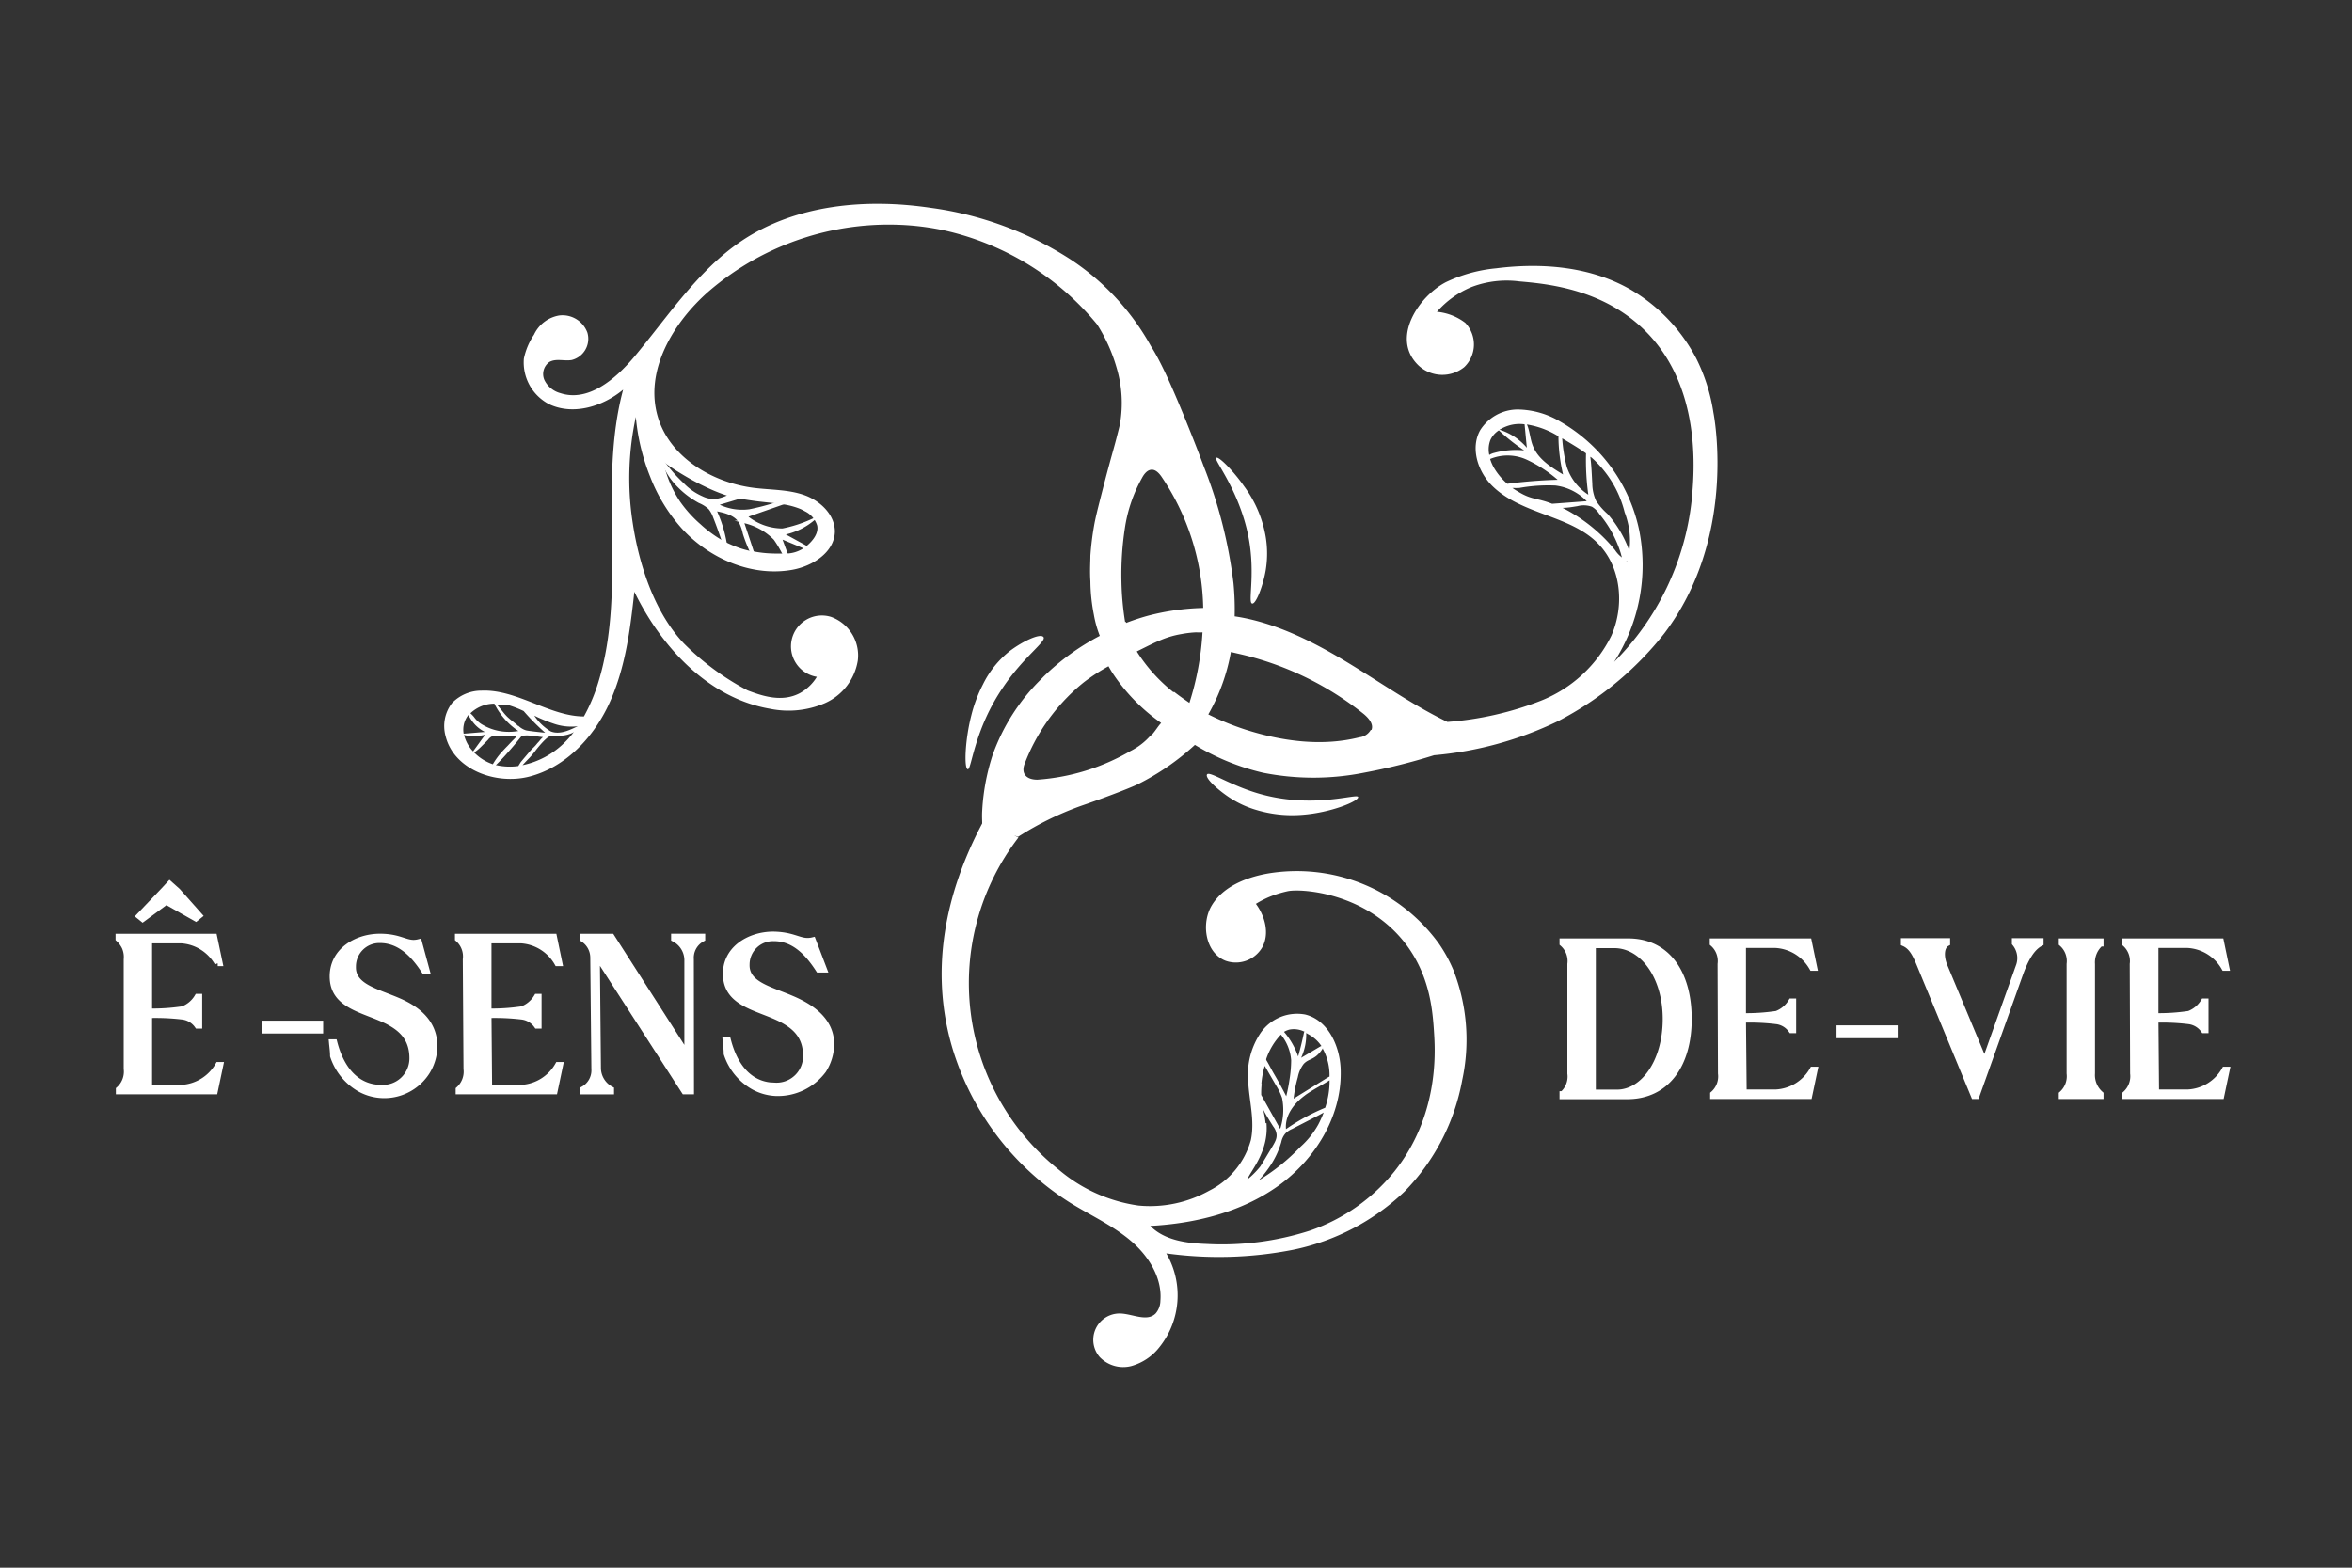 <svg id="Calque_1" data-name="Calque 1" xmlns="http://www.w3.org/2000/svg" viewBox="0 0 300 200"><rect x="0" y="0" width="300" height="200" fill="#333333" stroke="none"/><defs><style>.cls-1,.cls-3{fill:none;}.cls-2,.cls-4{fill:#fff;}.cls-3,.cls-4{stroke:#fff;stroke-miterlimit:10;}.cls-3{stroke-width:0.36px;}.cls-4{stroke-width:0.8px;}</style></defs><title>Logo-E-Sens-de-Vie_WEB</title><path class="cls-1" d="M59.92,93.54l.95-.08,1-.08a4.48,4.48,0,0,1-1.32-1,5.74,5.74,0,0,1-.79-1.17c-.08.12-.17.23-.24.36a3,3,0,0,0-.34,2Z"/><path class="cls-1" d="M59.86,93.89a4.42,4.42,0,0,1-.67-.13,4.7,4.7,0,0,0,1.15,2.1l1.55-2.13a5.14,5.14,0,0,1-1.12.2A5.58,5.58,0,0,1,59.86,93.89Z"/><path class="cls-1" d="M64,95.87c.55-.59.68-.71.68-.71l.58-.62c.48-.51.55-.58.52-.65s-.34,0-1.1,0a10.05,10.05,0,0,1-1.2,0,1.49,1.49,0,0,0-.82.07,1.31,1.31,0,0,0-.46.41s-.15.18-1,1a5.7,5.7,0,0,1-.77.62,6,6,0,0,0,2.36,1.48A9.47,9.47,0,0,1,64,95.87Z"/><path class="cls-1" d="M100.31,70.66a4.12,4.12,0,0,0,2-.59,4.57,4.57,0,0,0,.42-.29l-3.23-1.34Z"/><path class="cls-1" d="M60.44,91.56a3.35,3.35,0,0,0,1.15,1,6.48,6.48,0,0,0,3,.85,7,7,0,0,0,1.48-.1,8.88,8.88,0,0,1-1.87-1.67,8.5,8.5,0,0,1-1.19-1.82A4.42,4.42,0,0,0,60,91,3.42,3.42,0,0,1,60.44,91.56Z"/><path class="cls-1" d="M66.29,97.42l.12-.19c.07-.1,1.18-1.41,1.23-1.46.19-.22.49-.49.66-.68l.16-.19c.14-.18.18-.21.36-.41s.12-.16.18-.22.23-.21.26-.25c-.21,0-.68-.08-1.28-.17l-.2,0a3.86,3.86,0,0,0-1.16,0,.82.82,0,0,0-.16.12h0c-.53.67-1.1,1.36-1.74,2.07-.5.56-1,1.08-1.48,1.56l.13,0a7.89,7.89,0,0,0,2.74.08Z"/><path class="cls-1" d="M95.1,66.56c-.11,0-.25-.06-.32,0a.28.28,0,0,0,0,.24c.09.25.54,1.6,1.18,3.55a15.19,15.19,0,0,0,2.8.3H100a14.57,14.57,0,0,0-1.18-2A7.92,7.92,0,0,0,95.1,66.56Z"/><path class="cls-1" d="M70.22,93.31c1.31.56,2.88-.42,3.48-.65h0a6.88,6.88,0,0,1-3.15-.27,19.75,19.75,0,0,1-2.42-1A6.61,6.61,0,0,0,70.22,93.31Z"/><path class="cls-1" d="M94.42,66.55c-.66-1.06-2-1.37-3.26-1.59a16.65,16.65,0,0,1,1.41,4.24,15.27,15.27,0,0,0,1.61.69,11.5,11.5,0,0,0,1.66.46A18.24,18.24,0,0,1,94.92,68,5.53,5.53,0,0,0,94.42,66.55Z"/><path class="cls-1" d="M73,93.51a4.06,4.06,0,0,1-1.29.38,5.41,5.41,0,0,1-.82.08,4.65,4.65,0,0,1-.64,0h0l-.08,0c-.57.19-1.78,1.76-1.78,1.76-.18.23-.45.57-.83,1-.21.21-.52.53-.88.93a10.72,10.72,0,0,0,5.15-2.71,12.21,12.21,0,0,0,1.36-1.52Z"/><path class="cls-1" d="M64.16,90.79a6.11,6.11,0,0,0,.51.57,8.22,8.22,0,0,0,.64.54l.36.29a2.78,2.78,0,0,1,.35.31l0,0,.06,0a2.38,2.38,0,0,0,.53.39,1.86,1.86,0,0,0,.54.21c.21,0,1.11.16,2.34.28-.55-.48-1.11-1-1.68-1.6-.38-.39-.73-.78-1.07-1.17A13.65,13.65,0,0,0,65,90a6.83,6.83,0,0,0-1.63-.24C63.7,90.22,64,90.54,64.16,90.79Z"/><path class="cls-1" d="M207.45,71.61a.27.27,0,0,0,.08.07s0-.05,0-.07A.27.27,0,0,1,207.45,71.61Z"/><path class="cls-1" d="M195.48,56.79c.63,1.73,2.32,2.8,3.89,3.75a21.71,21.71,0,0,1-.59-4.88,10.84,10.84,0,0,0-2.8-1.23,12.31,12.31,0,0,0-1.22-.27C195.12,55,195.16,55.94,195.48,56.79Z"/><path class="cls-1" d="M199.84,59.55a6.7,6.7,0,0,0,2.75,3.57,32.12,32.12,0,0,1-.29-5.28c-.82-.6-1.74-1.14-2.7-1.71l-.34-.2A19.8,19.8,0,0,0,199.84,59.55Z"/><path class="cls-1" d="M192.26,61.73a62.63,62.63,0,0,1,6.42-.51,16.88,16.88,0,0,0-4-2.59,5.84,5.84,0,0,0-4.6-.07,5.52,5.52,0,0,0,.57,1.27A8.25,8.25,0,0,0,192.26,61.73Z"/><path class="cls-1" d="M206.7,70.59a14.29,14.29,0,0,0-2.72-5,2.94,2.94,0,0,0-.95-.94,3.1,3.1,0,0,0-1.84-.08c-.63.1-1.27.18-1.92.22a20.73,20.73,0,0,1,4.41,3A19.85,19.85,0,0,1,206,70.18a3.71,3.71,0,0,0,.88.94C206.79,71,206.75,70.77,206.7,70.59Z"/><path class="cls-1" d="M202.34,63.92a6.71,6.71,0,0,0-4-2,21,21,0,0,0-4.6.31,8.14,8.14,0,0,1-.86,0,7.61,7.61,0,0,0,.65.43c1.78,1.09,2.33.78,4.36,1.56Z"/><path class="cls-1" d="M190.63,57.78a10.49,10.49,0,0,1,3.78-.31,24.22,24.22,0,0,1-3.23-2.56,2.91,2.91,0,0,0-1.1,1.28,3.31,3.31,0,0,0-.12,1.86A2.3,2.3,0,0,1,190.63,57.78Z"/><path class="cls-1" d="M194.75,57.16c-.1-1-.19-2-.29-3a4.7,4.7,0,0,0-2.15.24,5.56,5.56,0,0,0-1.05.49A7.49,7.49,0,0,1,194.75,57.16Z"/><path class="cls-1" d="M203.1,61.71a5.36,5.36,0,0,0,.49,2.21,8.53,8.53,0,0,0,1.46,1.66,14.56,14.56,0,0,1,2.77,4.7,9.48,9.48,0,0,0,.07-1.8,9.93,9.93,0,0,0-.36-2.18,9.11,9.11,0,0,0-.3-.92,13.71,13.71,0,0,0-4.21-7c-.06,0-.13-.09-.18-.14C203,59.39,203,60.56,203.1,61.71Z"/><path class="cls-1" d="M160.85,148.8c.08-.11.52-.84,1.39-2.29.5-.83.75-1.26.7-1.82a2,2,0,0,0-.42-1c-.45-.71-.91-1.44-1.3-2.19a12.71,12.71,0,0,1,.32,1.77c.32,3.64-2.07,6.13-2.33,7.16A10.92,10.92,0,0,0,160.85,148.8Z"/><path class="cls-1" d="M165.66,134.76c.29-1,.54-2.07.76-3.12a3,3,0,0,0-1.86-.31,2.53,2.53,0,0,0-.7.29A9.73,9.73,0,0,1,165.66,134.76Z"/><path class="cls-1" d="M152.62,80.66a13.62,13.62,0,0,0-1.88.22,11.85,11.85,0,0,0-2.58.74c-.93.38-1.48.67-3.12,1.48h0a20.78,20.78,0,0,0,4.74,5.16c.64.5,1.3,1,2,1.39a36.34,36.34,0,0,0,1.67-9A5.5,5.5,0,0,1,152.62,80.66Z"/><path class="cls-1" d="M162.52,136.8q.87,1.5,1.65,3a21,21,0,0,0,.42-2.13,15.91,15.91,0,0,0,.21-2.46,5.92,5.92,0,0,0-1.35-3.32,8.43,8.43,0,0,0-1.78,3.13s0,.09,0,.13C162,135.72,162.24,136.31,162.52,136.8Z"/><path class="cls-1" d="M153.47,77.53a30.84,30.84,0,0,0-5.24-16.63c-.34-.5-.81-1-1.41-1s-1,.71-1.17,1.07a18.78,18.78,0,0,0-2.06,6.36,39.11,39.11,0,0,0-.44,6.73,36.56,36.56,0,0,0,.47,5.25.88.88,0,0,0,0,.16c1.21-.47,2.18-.75,2.75-.91A30.52,30.52,0,0,1,153.47,77.53Z"/><path class="cls-1" d="M141.89,85.82c-.14-.22-.31-.51-.5-.84A24.89,24.89,0,0,0,139,86.51c-.63.46-1.17.91-1.66,1.34a24.67,24.67,0,0,0-6.49,9.47c-.5,1.24.14,2.11,1.61,2.07a27.32,27.32,0,0,0,11.88-3.66h0a8.38,8.38,0,0,0,2.58-2c.58-.66.89-1.24,1.22-1.56l-.17-.13A23.73,23.73,0,0,1,141.89,85.82Z"/><path class="cls-1" d="M99.81,67.6a16.78,16.78,0,0,0,3.72-1.19,8.41,8.41,0,0,1-3.82,1.69l3.09,1.62c.79-.64,1.6-1.65,1.38-2.64a3,3,0,0,0-1.56-1.81c-.17-.1-.35-.19-.56-.29a9.59,9.59,0,0,0-2.61-.65L95.1,65.85A7.33,7.33,0,0,0,99.81,67.6Z"/><path class="cls-1" d="M173.93,91.11a39.46,39.46,0,0,0-16.11-7.73l-.86-.2a24.77,24.77,0,0,1-2.73,7.88A33.94,33.94,0,0,0,158.9,93c4.7,1.56,9.82,2.26,14.62,1a1.89,1.89,0,0,0,1.42-.92C175.23,92.36,174.56,91.61,173.93,91.11Z"/><path class="cls-1" d="M87.1,61.76a7.63,7.63,0,0,0,2.46,1.72,3.54,3.54,0,0,0,1.77.36A5.81,5.81,0,0,0,93,63.3l-.15,0a22.73,22.73,0,0,1-2.74-1.1c-.79-.37-1.4-.7-1.85-.94-.95-.53-1.65-1-1.94-1.15-.63-.4-1.2-.79-1.7-1.15A19.33,19.33,0,0,0,87.1,61.76Z"/><path class="cls-1" d="M95.57,65.15A29.49,29.49,0,0,0,99,64.26c-.94-.11-1.91-.2-2.82-.32s-1.48-.21-2.23-.38l-2.63.79A7,7,0,0,0,95.57,65.15Z"/><path class="cls-1" d="M89.29,66.9a15.5,15.5,0,0,0,3,2.18q-.54-1.64-1.17-3.24a3.64,3.64,0,0,0-.6-1.07A4.35,4.35,0,0,0,89.29,64a11.1,11.1,0,0,1-2.66-2,8.45,8.45,0,0,1-2-3.09A14.58,14.58,0,0,0,86.75,64,16,16,0,0,0,89.29,66.9Z"/><path class="cls-1" d="M166,134.93c.83-.5,1.67-1,2.51-1.48a4.64,4.64,0,0,0-1.62-1.54l-.24-.14A7,7,0,0,1,166,134.93Z"/><path class="cls-1" d="M168,142.41,164.81,144a2.5,2.5,0,0,0-.85.57,2.34,2.34,0,0,0-.53,1.1,11,11,0,0,1-1.19,2.68,14.13,14.13,0,0,1-1.64,2.15l-.07.07a25.93,25.93,0,0,0,5.36-4.31,10.88,10.88,0,0,0,2.26-2.83,14.58,14.58,0,0,0,.69-1.53C168.55,142.1,168.25,142.26,168,142.41Z"/><path class="cls-1" d="M164,144a26,26,0,0,1,5-2.73,10.83,10.83,0,0,0,.56-3.5c-1,.65-2.13,1.19-3.12,1.9C165.1,140.71,163.86,142.28,164,144Z"/><path class="cls-1" d="M163.57,140.05a7.92,7.92,0,0,0-.76-1.58l-1.36-2.35-.09-.16a11,11,0,0,0-.43,2.31,11.18,11.18,0,0,0,0,1.4l2.42,4.33A7.71,7.71,0,0,0,163.57,140.05Z"/><path class="cls-1" d="M167.86,134.7c-.65.53-1.08.49-1.59,1a4,4,0,0,0-.75,1.7,16.32,16.32,0,0,0-.54,2.73l4.08-2.51c.19-.12.37-.23.56-.33a7,7,0,0,0-.84-3.51l-.07-.11A3.75,3.75,0,0,1,167.86,134.7Z"/><path class="cls-2" d="M103.53,66.41a16.78,16.78,0,0,1-3.72,1.19,7.33,7.33,0,0,1-4.71-1.75l4.35-1.52L99,64.26a29.49,29.49,0,0,1-3.41.89,7,7,0,0,1-4.27-.8l2.63-.79a9.71,9.71,0,0,1-1-.26,5.81,5.81,0,0,1-1.65.54,3.54,3.54,0,0,1-1.77-.36,7.63,7.63,0,0,1-2.46-1.72,19.33,19.33,0,0,1-2.5-2.84,8.45,8.45,0,0,0,2,3.09,11.1,11.1,0,0,0,2.66,2,4.35,4.35,0,0,1,1.28.81,3.64,3.64,0,0,1,.6,1.07q.63,1.6,1.17,3.24l.23.12A16.65,16.65,0,0,0,91.16,65c1.23.22,2.6.53,3.26,1.59a5.53,5.53,0,0,1,.5,1.44,18.24,18.24,0,0,0,.92,2.36l.13,0c-.64-1.95-1.09-3.3-1.18-3.55a.28.28,0,0,1,0-.24c.07-.09.21-.07.32,0a7.92,7.92,0,0,1,3.73,2.14,14.57,14.57,0,0,1,1.18,2l.3,0-.82-2.22,3.23,1.34.08-.06L99.71,68.1A8.41,8.41,0,0,0,103.53,66.41Z"/><path class="cls-3" d="M103.53,66.41a16.78,16.78,0,0,1-3.72,1.19,7.33,7.33,0,0,1-4.71-1.75l4.35-1.52L99,64.26a29.49,29.49,0,0,1-3.41.89,7,7,0,0,1-4.27-.8l2.63-.79a9.71,9.71,0,0,1-1-.26,5.81,5.81,0,0,1-1.65.54,3.54,3.54,0,0,1-1.77-.36,7.63,7.63,0,0,1-2.46-1.72,19.33,19.33,0,0,1-2.5-2.84,8.45,8.45,0,0,0,2,3.09,11.1,11.1,0,0,0,2.66,2,4.35,4.35,0,0,1,1.28.81,3.64,3.64,0,0,1,.6,1.07q.63,1.6,1.17,3.24l.23.12A16.65,16.65,0,0,0,91.16,65c1.23.22,2.6.53,3.26,1.59a5.53,5.53,0,0,1,.5,1.44,18.24,18.24,0,0,0,.92,2.36l.13,0c-.64-1.95-1.09-3.3-1.18-3.55a.28.28,0,0,1,0-.24c.07-.09.21-.07.32,0a7.92,7.92,0,0,1,3.73,2.14,14.57,14.57,0,0,1,1.18,2l.3,0-.82-2.22,3.23,1.34.08-.06L99.71,68.1A8.41,8.41,0,0,0,103.53,66.41Z"/><path class="cls-2" d="M218.54,52.6a23.13,23.13,0,0,0-2.2-6.91A22,22,0,0,0,208.08,37c-5.14-3-11.37-3.51-17.25-2.77a19,19,0,0,0-6.39,1.76c-3.47,1.79-7.13,7.2-3.48,10.66a4.45,4.45,0,0,0,5.8.19,4,4,0,0,0,.14-5.65,7,7,0,0,0-3.62-1.41,11.85,11.85,0,0,1,4.46-3.18,12.59,12.59,0,0,1,6.07-.7c3.31.29,10.1.88,15.42,5.72,8,7.26,6.88,18.78,6.53,22.33a34.39,34.39,0,0,1-9.88,20.5,22.8,22.8,0,0,0,3.19-16.85,20.91,20.91,0,0,0-10-13.78,10.84,10.84,0,0,0-5.45-1.58,5.68,5.68,0,0,0-4.82,2.64c-1.27,2.27-.32,5.26,1.52,7.09s4.36,2.79,6.8,3.7,5,1.87,6.76,3.73c2.92,3,3.34,7.88,1.65,11.7a17,17,0,0,1-9,8.3,41,41,0,0,1-11.91,2.7c-1.23-.6-2.44-1.25-3.63-1.94-3.16-1.83-6.2-3.89-9.34-5.78-4.39-2.64-9.13-5-14.17-5.75a35,35,0,0,0-.15-4.23,60,60,0,0,0-3.77-14.85q-.86-2.31-1.77-4.57c-2.43-6.08-3.86-9.07-5-10.84A31.51,31.51,0,0,0,136.4,33a43.48,43.48,0,0,0-17.72-6.49c-8.26-1.22-17.18-.42-24.11,4.24C89,34.51,85.22,40.35,80.9,45.52c-2.4,2.86-5.89,5.81-9.44,4.63a3.17,3.17,0,0,1-2-1.63,1.88,1.88,0,0,1,.62-2.34c.83-.48,1.89-.09,2.84-.25a2.79,2.79,0,0,0,2-3.5,3.38,3.38,0,0,0-3.62-2.18,4.35,4.35,0,0,0-3.19,2.45,8.61,8.61,0,0,0-1.29,3.06,6,6,0,0,0,3.25,5.82c3.06,1.43,6.81.29,9.41-1.87C76.23,61.8,80,75,76.33,87a22.4,22.4,0,0,1-1.85,4.4c-4.36,0-8.56-3.49-13.07-3.29a5.2,5.2,0,0,0-3.74,1.57,4.8,4.8,0,0,0-.83,4.25c1.06,4.27,6.43,6.25,10.7,5.14C72.2,97.86,75.8,94,77.79,89.56s2.6-9.27,3.12-14.07c3.46,7.12,9.5,13.59,17.3,14.93a11.77,11.77,0,0,0,7-.71,7.19,7.19,0,0,0,4.2-5.42A5.23,5.23,0,0,0,106,78.7a3.94,3.94,0,1,0-1.81,7.65A5.82,5.82,0,0,1,102,88.44c-2.33,1.22-4.89.3-6.64-.36h0a33.43,33.43,0,0,1-8.14-6c-5-5.3-6.26-13.63-6.57-15.72a37.06,37.06,0,0,1,.45-13.17,26.83,26.83,0,0,0,1.83,7.63A21.45,21.45,0,0,0,87,67.46c3.53,3.85,8.94,6.16,14.08,5.23,2.59-.47,5.36-2.24,5.41-4.87,0-2.17-1.87-3.94-3.91-4.66s-4.27-.65-6.42-.92c-5.34-.67-10.74-3.92-12.26-9.08-1.72-5.83,1.93-12,6.51-16a35.19,35.19,0,0,1,26.14-8.36,33.79,33.79,0,0,1,3.87.59,35.2,35.2,0,0,1,19.52,12A21.19,21.19,0,0,1,142.45,47a15.76,15.76,0,0,1,.42,7c-.08.43-.21.91-.46,1.89s-.53,1.92-.94,3.44-.64,2.4-.92,3.5c-.56,2.18-.83,3.27-1,4.24a37,37,0,0,0-.47,3.82c0,.77-.09,1.9,0,3.27a23.27,23.27,0,0,0,.44,4.24,13.93,13.93,0,0,0,.76,2.72h0a30.46,30.46,0,0,0-7.17,5.2l-.37.38a25.64,25.64,0,0,0-6.14,9.65,27.66,27.66,0,0,0-1.14,5.09c-.08.61-.14,1.27-.18,2s0,1.1,0,1.61h0c-4.69,8.87-6.72,18.66-3.84,28.53a35.34,35.34,0,0,0,15.17,19.93c2.54,1.56,5.29,2.82,7.57,4.74s4.08,4.73,3.83,7.7a2.53,2.53,0,0,1-.61,1.62c-1.1,1.09-2.92.06-4.47,0a3.36,3.36,0,0,0-2.65,5.57,4.16,4.16,0,0,0,4,1.14,6.9,6.9,0,0,0,3.58-2.38,10.6,10.6,0,0,0,.9-12,49.14,49.14,0,0,0,16.19-.46A29.07,29.07,0,0,0,179.16,152a27.3,27.3,0,0,0,7.35-14.22,24.36,24.36,0,0,0-1.12-14,18.66,18.66,0,0,0-1.86-3.4,22.37,22.37,0,0,0-21.94-8.92c-2.74.51-5.57,1.67-7,4s-.86,6.1,1.73,7.11a3.9,3.9,0,0,0,4.65-1.66c1-1.74.41-4-.78-5.6a12,12,0,0,1,2-1,14.14,14.14,0,0,1,2.09-.62c1.76-.35,10.16.19,15.16,6.92,3,4.09,3.31,8.41,3.49,11.37.15,2.47.52,10.46-5.08,17.48A23.82,23.82,0,0,1,167.08,157a36.61,36.61,0,0,1-13.21,1.7c-2.56-.09-5.35-.47-7.15-2.3,5.76-.31,11.59-1.75,16.29-5.09s8.09-8.82,8-14.58c0-3.09-1.54-6.59-4.55-7.31a5.67,5.67,0,0,0-5.63,2.3,9.5,9.5,0,0,0-1.63,6.11c.11,2.55.88,5.12.35,7.61a10.27,10.27,0,0,1-5.33,6.47,15.48,15.48,0,0,1-9,1.89,20,20,0,0,1-10.13-4.54,30.45,30.45,0,0,1-5.19-42.41l-.55-.29.5.2a39.68,39.68,0,0,1,7.92-3.91c.59-.21,2.44-.83,5-1.82,1.24-.48,2.2-.89,2.4-1a31.51,31.51,0,0,0,7.24-5,29.59,29.59,0,0,0,8.68,3.55,33,33,0,0,0,12.88,0,77,77,0,0,0,8.95-2.23h0A45.3,45.3,0,0,0,198.73,92,41.59,41.59,0,0,0,212.29,80.8l0,0C221.39,68.78,218.78,53.82,218.54,52.6Zm-11.09,19a.27.27,0,0,0,.09,0s0,0,0,.07A.27.27,0,0,1,207.45,71.61Zm-.22-6.23a9.11,9.11,0,0,1,.3.92,9.93,9.93,0,0,1,.36,2.18,9.48,9.48,0,0,1-.07,1.8,14.56,14.56,0,0,0-2.77-4.7,8.53,8.53,0,0,1-1.46-1.66,5.36,5.36,0,0,1-.49-2.21c-.07-1.15-.1-2.32-.26-3.45,0,.05.12.09.18.14A13.71,13.71,0,0,1,207.23,65.38Zm-4.93-7.54a32.12,32.12,0,0,0,.29,5.28,6.7,6.7,0,0,1-2.75-3.57,19.8,19.8,0,0,1-.58-3.62l.34.2C200.56,56.7,201.48,57.24,202.3,57.84Zm-3.52-2.18a21.71,21.71,0,0,0,.59,4.88c-1.57-.95-3.26-2-3.89-3.75-.32-.85-.36-1.82-.72-2.63a12.31,12.31,0,0,1,1.22.27A10.84,10.84,0,0,1,198.78,55.66Zm-4.32-1.53c.1,1,.19,2,.29,3a7.49,7.49,0,0,0-3.49-2.3,5.56,5.56,0,0,1,1.05-.49A4.7,4.7,0,0,1,194.46,54.13Zm-4.38,2.06a2.91,2.91,0,0,1,1.1-1.28,24.22,24.22,0,0,0,3.23,2.56,10.49,10.49,0,0,0-3.78.31,2.3,2.3,0,0,0-.67.27A3.31,3.31,0,0,1,190.08,56.19Zm0,2.37a5.84,5.84,0,0,1,4.6.07,16.88,16.88,0,0,1,4,2.59,62.63,62.63,0,0,0-6.42.51,8.25,8.25,0,0,1-1.62-1.9A5.52,5.52,0,0,1,190.07,58.56Zm2.85,3.7a8.14,8.14,0,0,0,.86,0,21,21,0,0,1,4.6-.31,6.71,6.71,0,0,1,4,2l-4.41.33c-2-.78-2.58-.47-4.36-1.56A7.61,7.61,0,0,1,192.92,62.26ZM206,70.18a19.85,19.85,0,0,0-2.29-2.39,20.73,20.73,0,0,0-4.41-3c.65,0,1.29-.12,1.92-.22a3.1,3.1,0,0,1,1.84.08,2.94,2.94,0,0,1,.95.94,14.29,14.29,0,0,1,2.72,5c.05.18.09.36.15.53A3.71,3.71,0,0,1,206,70.18ZM73.71,92.65h0c-.6.23-2.17,1.21-3.48.65a6.61,6.61,0,0,1-2.08-2,19.75,19.75,0,0,0,2.42,1A6.88,6.88,0,0,0,73.71,92.65Zm-6.92-1.94c.34.39.69.78,1.07,1.17.57.59,1.13,1.12,1.68,1.6-1.23-.12-2.13-.24-2.34-.28a1.86,1.86,0,0,1-.54-.21,2.38,2.38,0,0,1-.53-.39l-.06,0,0,0a2.78,2.78,0,0,0-.35-.31l-.36-.29a8.22,8.22,0,0,1-.64-.54,6.11,6.11,0,0,1-.51-.57c-.2-.25-.46-.57-.84-1A6.83,6.83,0,0,1,65,90,13.65,13.65,0,0,1,66.79,90.71Zm-3.73-.94a8.5,8.5,0,0,0,1.19,1.82,8.88,8.88,0,0,0,1.87,1.67,7,7,0,0,1-1.48.1,6.48,6.48,0,0,1-3-.85,3.35,3.35,0,0,1-1.15-1A3.42,3.42,0,0,0,60,91,4.42,4.42,0,0,1,63.06,89.77Zm-3.56,1.8c.07-.13.16-.24.24-.36a5.74,5.74,0,0,0,.79,1.17,4.48,4.48,0,0,0,1.32,1l-1,.08-.95.08-.76.06A3,3,0,0,1,59.5,91.57Zm2.39,2.16-1.55,2.13a4.7,4.7,0,0,1-1.15-2.1,4.42,4.42,0,0,0,.67.13,5.58,5.58,0,0,0,.91,0A5.14,5.14,0,0,0,61.89,93.73ZM60.48,96a5.7,5.7,0,0,0,.77-.62c.83-.82,1-1,1-1a1.31,1.31,0,0,1,.46-.41,1.49,1.49,0,0,1,.82-.07,10.05,10.05,0,0,0,1.2,0c.76,0,1.06-.11,1.1,0s0,.14-.52.65l-.58.62s-.13.12-.68.71a9.47,9.47,0,0,0-1.19,1.62A6,6,0,0,1,60.48,96Zm2.89,1.62-.13,0c.49-.48,1-1,1.48-1.56.64-.71,1.21-1.4,1.74-2.07h0a.82.82,0,0,1,.16-.12,3.86,3.86,0,0,1,1.16,0l.2,0c.6.09,1.07.16,1.28.17,0,0-.13.11-.26.25s0,0-.18.22-.22.23-.36.41l-.16.19c-.17.19-.47.46-.66.68,0,0-1.16,1.36-1.23,1.46l-.12.19-.18.29A7.89,7.89,0,0,1,63.37,97.63Zm3.28,0c.36-.4.67-.72.88-.93.38-.41.65-.75.83-1,0,0,1.21-1.57,1.78-1.76l.08,0h0a4.65,4.65,0,0,0,.64,0,5.41,5.41,0,0,0,.82-.08A4.06,4.06,0,0,0,73,93.51l.19-.12a12.21,12.21,0,0,1-1.36,1.52A10.72,10.72,0,0,1,66.65,97.62ZM86.3,60.07c.29.18,1,.62,1.94,1.15.45.24,1.06.57,1.85.94a22.73,22.73,0,0,0,2.74,1.1l.15,0a9.71,9.71,0,0,0,1,.26c.75.17,1.45.27,2.23.38s1.88.21,2.82.32l.47.07a9.59,9.59,0,0,1,2.61.65c.21.1.39.19.56.29a3,3,0,0,1,1.56,1.81c.22,1-.59,2-1.38,2.64l-.08.06a4.57,4.57,0,0,1-.42.29,4.12,4.12,0,0,1-2,.59l-.3,0H98.77a15.19,15.19,0,0,1-2.8-.3l-.13,0a11.5,11.5,0,0,1-1.66-.46,15.27,15.27,0,0,1-1.61-.69l-.23-.12a15.5,15.5,0,0,1-3-2.18A16,16,0,0,1,86.75,64a14.58,14.58,0,0,1-2.15-5.11C85.1,59.28,85.67,59.67,86.3,60.07Zm79.59,86.22a25.93,25.93,0,0,1-5.36,4.31l.07-.07a14.13,14.13,0,0,0,1.64-2.15,11,11,0,0,0,1.19-2.68,2.34,2.34,0,0,1,.53-1.1,2.5,2.5,0,0,1,.85-.57l3.14-1.62c.3-.15.6-.31.89-.48a14.58,14.58,0,0,1-.69,1.53A10.88,10.88,0,0,1,165.89,146.29Zm-5-8a11,11,0,0,1,.43-2.31l.09.16,1.36,2.35a7.92,7.92,0,0,1,.76,1.58,7.71,7.71,0,0,1-.24,3.95l-2.42-4.33A11.18,11.18,0,0,1,160.93,138.27Zm7.85-4.46a7,7,0,0,1,.84,3.51c-.19.1-.37.21-.56.33L165,140.16a16.32,16.32,0,0,1,.54-2.73,4,4,0,0,1,.75-1.7c.51-.54.94-.5,1.59-1a3.75,3.75,0,0,0,.85-1Zm-2.27,5.89c1-.71,2.09-1.25,3.12-1.9a10.83,10.83,0,0,1-.56,3.5,26,26,0,0,0-5,2.73C163.86,142.28,165.1,140.71,166.51,139.7Zm2-6.25c-.84.49-1.68,1-2.51,1.48a7,7,0,0,0,.65-3.16l.24.14A4.64,4.64,0,0,1,168.55,133.45Zm-2.13-1.81c-.22,1.05-.47,2.09-.76,3.12a9.73,9.73,0,0,0-1.8-3.14,2.53,2.53,0,0,1,.7-.29A3,3,0,0,1,166.42,131.64Zm-3,.28a5.92,5.92,0,0,1,1.35,3.32,15.91,15.91,0,0,1-.21,2.46,21,21,0,0,1-.42,2.13q-.78-1.53-1.65-3c-.28-.49-.57-1.08-.9-1.62,0,0,0-.08,0-.13A8.43,8.43,0,0,1,163.45,131.92Zm-1.91,11.36a12.71,12.71,0,0,0-.32-1.77c.39.75.85,1.48,1.3,2.19a2,2,0,0,1,.42,1c.05.56-.2,1-.7,1.82-.87,1.45-1.31,2.18-1.39,2.29a10.92,10.92,0,0,1-1.64,1.64C159.47,149.41,161.86,146.92,161.54,143.28Zm-11.77-55A20.78,20.78,0,0,1,145,83.11h0c1.64-.81,2.19-1.1,3.12-1.48a11.85,11.85,0,0,1,2.58-.74,13.62,13.62,0,0,1,1.88-.22,5.5,5.5,0,0,0,.8,0,36.34,36.34,0,0,1-1.67,9C151.07,89.23,150.41,88.77,149.77,88.27Zm-6.15-8.94a36.56,36.56,0,0,1-.47-5.25,39.11,39.11,0,0,1,.44-6.73A18.78,18.78,0,0,1,145.65,61c.19-.36.58-1,1.17-1.07s1.07.48,1.41,1a30.84,30.84,0,0,1,5.24,16.63,30.52,30.52,0,0,0-7.08,1c-.57.16-1.54.44-2.75.91A.88.88,0,0,1,143.62,79.33Zm3.27,14.45a8.38,8.38,0,0,1-2.58,2h0a27.32,27.32,0,0,1-11.88,3.66c-1.47,0-2.11-.83-1.61-2.07a24.67,24.67,0,0,1,6.49-9.47c.49-.43,1-.88,1.66-1.34A24.89,24.89,0,0,1,141.39,85c.19.33.36.62.5.84a23.73,23.73,0,0,0,6.05,6.27l.17.13C147.78,92.54,147.47,93.12,146.89,93.78Zm28.05-.67a1.89,1.89,0,0,1-1.42.92c-4.8,1.21-9.92.51-14.62-1a33.94,33.94,0,0,1-4.67-1.92A24.77,24.77,0,0,0,157,83.18l.86.2a39.46,39.46,0,0,1,16.11,7.73C174.56,91.61,175.23,92.36,174.94,93.11Z"/><path class="cls-2" d="M128,87.6c2.6-3.83,5.5-5.78,5.1-6.32s-2.63.53-4.24,1.73a12.32,12.32,0,0,0-3.48,4.3,18,18,0,0,0-1.48,3.93c-.82,3.18-.95,6.81-.46,6.9S124.21,93.1,128,87.6Z"/><path class="cls-2" d="M159.72,77c.48.08,1.38-2.26,1.72-4.23a13.17,13.17,0,0,0,0-4.3,15.08,15.08,0,0,0-2.76-6.44c-1.3-1.87-3.23-3.87-3.56-3.63s2.54,3.62,3.88,9S159.07,76.91,159.72,77Z"/><path class="cls-2" d="M160.48,101.22c-3.64-1.07-6.22-2.88-6.52-2.42s1.4,2,2.94,3a12.66,12.66,0,0,0,3.38,1.54,15.91,15.91,0,0,0,5.82.61c3.68-.27,7.24-1.75,7.13-2.27S167.46,103.27,160.48,101.22Z"/><path class="cls-4" d="M23.19,138.8a5.77,5.77,0,0,0,4.67-2.91h.22l-.7,3.32H15.18V139a3.06,3.06,0,0,0,1-2.65c0-.09,0-7,0-7.07s0-6.79,0-6.87a3.19,3.19,0,0,0-.24-1.57,3.49,3.49,0,0,0-.8-1.08v-.23H27.3l.7,3.33h-.23a5.75,5.75,0,0,0-4.66-2.91H19v9.11a26,26,0,0,0,4.3-.28,3.72,3.72,0,0,0,1.9-1.59h.19v3.63h-.19a2.75,2.75,0,0,0-1.9-1.15,29.16,29.16,0,0,0-4.3-.19L19,138.8Zm2.21-22-.42.34L21.2,115l-3,2.21-.42-.34,3.12-3.27.74-.8,1,.89Z"/><path class="cls-4" d="M33.82,131.45v-.84h7v.84Z"/><path class="cls-4" d="M52.76,120.31a2.88,2.88,0,0,0,.67-.09l1,3.69h-.25c-1.43-2.21-3.19-4-5.73-4A3.39,3.39,0,0,0,45,123.32c-.08,2.54,2.93,3.16,5.73,4.36,2.37,1,4.66,2.68,4.66,5.81a6.23,6.23,0,0,1-1,3.31,6.43,6.43,0,0,1-8.46,2.11,7.53,7.53,0,0,1-3.43-4.2c0-.58-.09-1.15-.14-1.72h.26c1,3.88,3.21,5.81,6,5.81a3.78,3.78,0,0,0,4-3.8c0-2.57-1.42-3.83-3.21-4.75-2.9-1.45-6.76-1.9-6.95-5.39s3-5.34,6-5.34C50.81,119.52,51.62,120.31,52.76,120.31Z"/><path class="cls-4" d="M103,120.06a2.83,2.83,0,0,0,.67-.08l1.41,3.69h-.65c-1.43-2.21-3.19-4-5.73-4a3.39,3.39,0,0,0-3.49,3.38c-.08,2.54,2.93,3.16,5.73,4.36,2.37,1,5.06,2.68,5.06,5.81a6.25,6.25,0,0,1-1,3.31,7.21,7.21,0,0,1-6.11,2.89,6.43,6.43,0,0,1-2.75-.79,7.46,7.46,0,0,1-3.43-4.2c0-.57-.09-1.14-.14-1.72h.26c1,3.88,3.21,5.81,6,5.81a3.78,3.78,0,0,0,4-3.8c0-2.57-1.42-3.82-3.21-4.74-2.9-1.46-6.76-1.9-7-5.39s3-5.34,6-5.34C101,119.28,101.85,120.06,103,120.06Z"/><path class="cls-4" d="M66.53,138.8a5.74,5.74,0,0,0,4.66-2.91h.23l-.7,3.32H58.52V139a3.06,3.06,0,0,0,1-2.65l-.09-13.94a3,3,0,0,0-1-2.65v-.23H70.64l.69,3.33h-.22a5.75,5.75,0,0,0-4.66-2.91H62.29v9.11a26,26,0,0,0,4.3-.28,3.72,3.72,0,0,0,1.9-1.59h.19v3.63h-.19a2.75,2.75,0,0,0-1.9-1.15,29.16,29.16,0,0,0-4.3-.19l.08,9.33Z"/><path class="cls-4" d="M88.12,139.21h-.81l-11.2-17.37.14,14.5A3.13,3.13,0,0,0,77.92,139v.22H74.38V139a2.79,2.79,0,0,0,1.45-2.65l-.14-14.19a2.85,2.85,0,0,0-1.34-2.4v-.23H78l9.69,15.14V122.4A3.1,3.1,0,0,0,86,119.75v-.23h3.55v.23a2.77,2.77,0,0,0-1.45,2.65Z"/><path class="cls-4" d="M215.38,130c0,5.9-2.88,9.83-7.82,9.83h-8.24v-.22a3,3,0,0,0,1-2.65V123a3,3,0,0,0-1-2.65v-.23h8.35C212.62,120.12,215.38,124.12,215.38,130Zm-12.23-9.44v18.85h3.1c3.35,0,6.23-3.88,6.23-9.41s-3-9.44-6.57-9.44Z"/><path class="cls-4" d="M226.55,139.39a5.73,5.73,0,0,0,4.66-2.9h.23l-.7,3.32H218.53v-.22a3,3,0,0,0,1-2.65L219.48,123a3,3,0,0,0-1-2.65v-.23h12.21l.69,3.33h-.22a5.75,5.75,0,0,0-4.66-2.91H222.3v9.11a26.09,26.09,0,0,0,4.31-.28,3.71,3.71,0,0,0,1.89-1.59h.2v3.63h-.2a2.71,2.71,0,0,0-1.89-1.15,27.92,27.92,0,0,0-4.31-.19l.09,9.32Z"/><path class="cls-4" d="M234.65,132.05v-.84h7v.84Z"/><path class="cls-4" d="M252.08,139.81h-.28L245.27,124c-.76-1.84-1.2-3.15-2.41-3.68v-.23h5.48v.23c-.78.42-.84,1.7-.34,2.93l5.14,12.32,4.39-12.32a3,3,0,0,0-.51-2.93v-.23h3.24v.23c-1.11.58-1.92,2-2.62,3.94Z"/><path class="cls-4" d="M263,120.35v-.23h4.91v.23a3.23,3.23,0,0,0-1.09,2.65v13.94a3.24,3.24,0,0,0,1.09,2.65v.22H263v-.22a3.06,3.06,0,0,0,1-2.65V123A3,3,0,0,0,263,120.35Z"/><path class="cls-4" d="M279.11,139.39a5.73,5.73,0,0,0,4.66-2.9H284l-.7,3.32H271.1v-.22a3.06,3.06,0,0,0,1-2.65L272.05,123a3,3,0,0,0-1-2.65v-.23h12.21l.69,3.33h-.22a5.75,5.75,0,0,0-4.66-2.91h-4.16v9.11a26,26,0,0,0,4.3-.28,3.77,3.77,0,0,0,1.9-1.59h.19v3.63h-.19a2.75,2.75,0,0,0-1.9-1.15,27.85,27.85,0,0,0-4.3-.19l.08,9.32Z"/></svg>